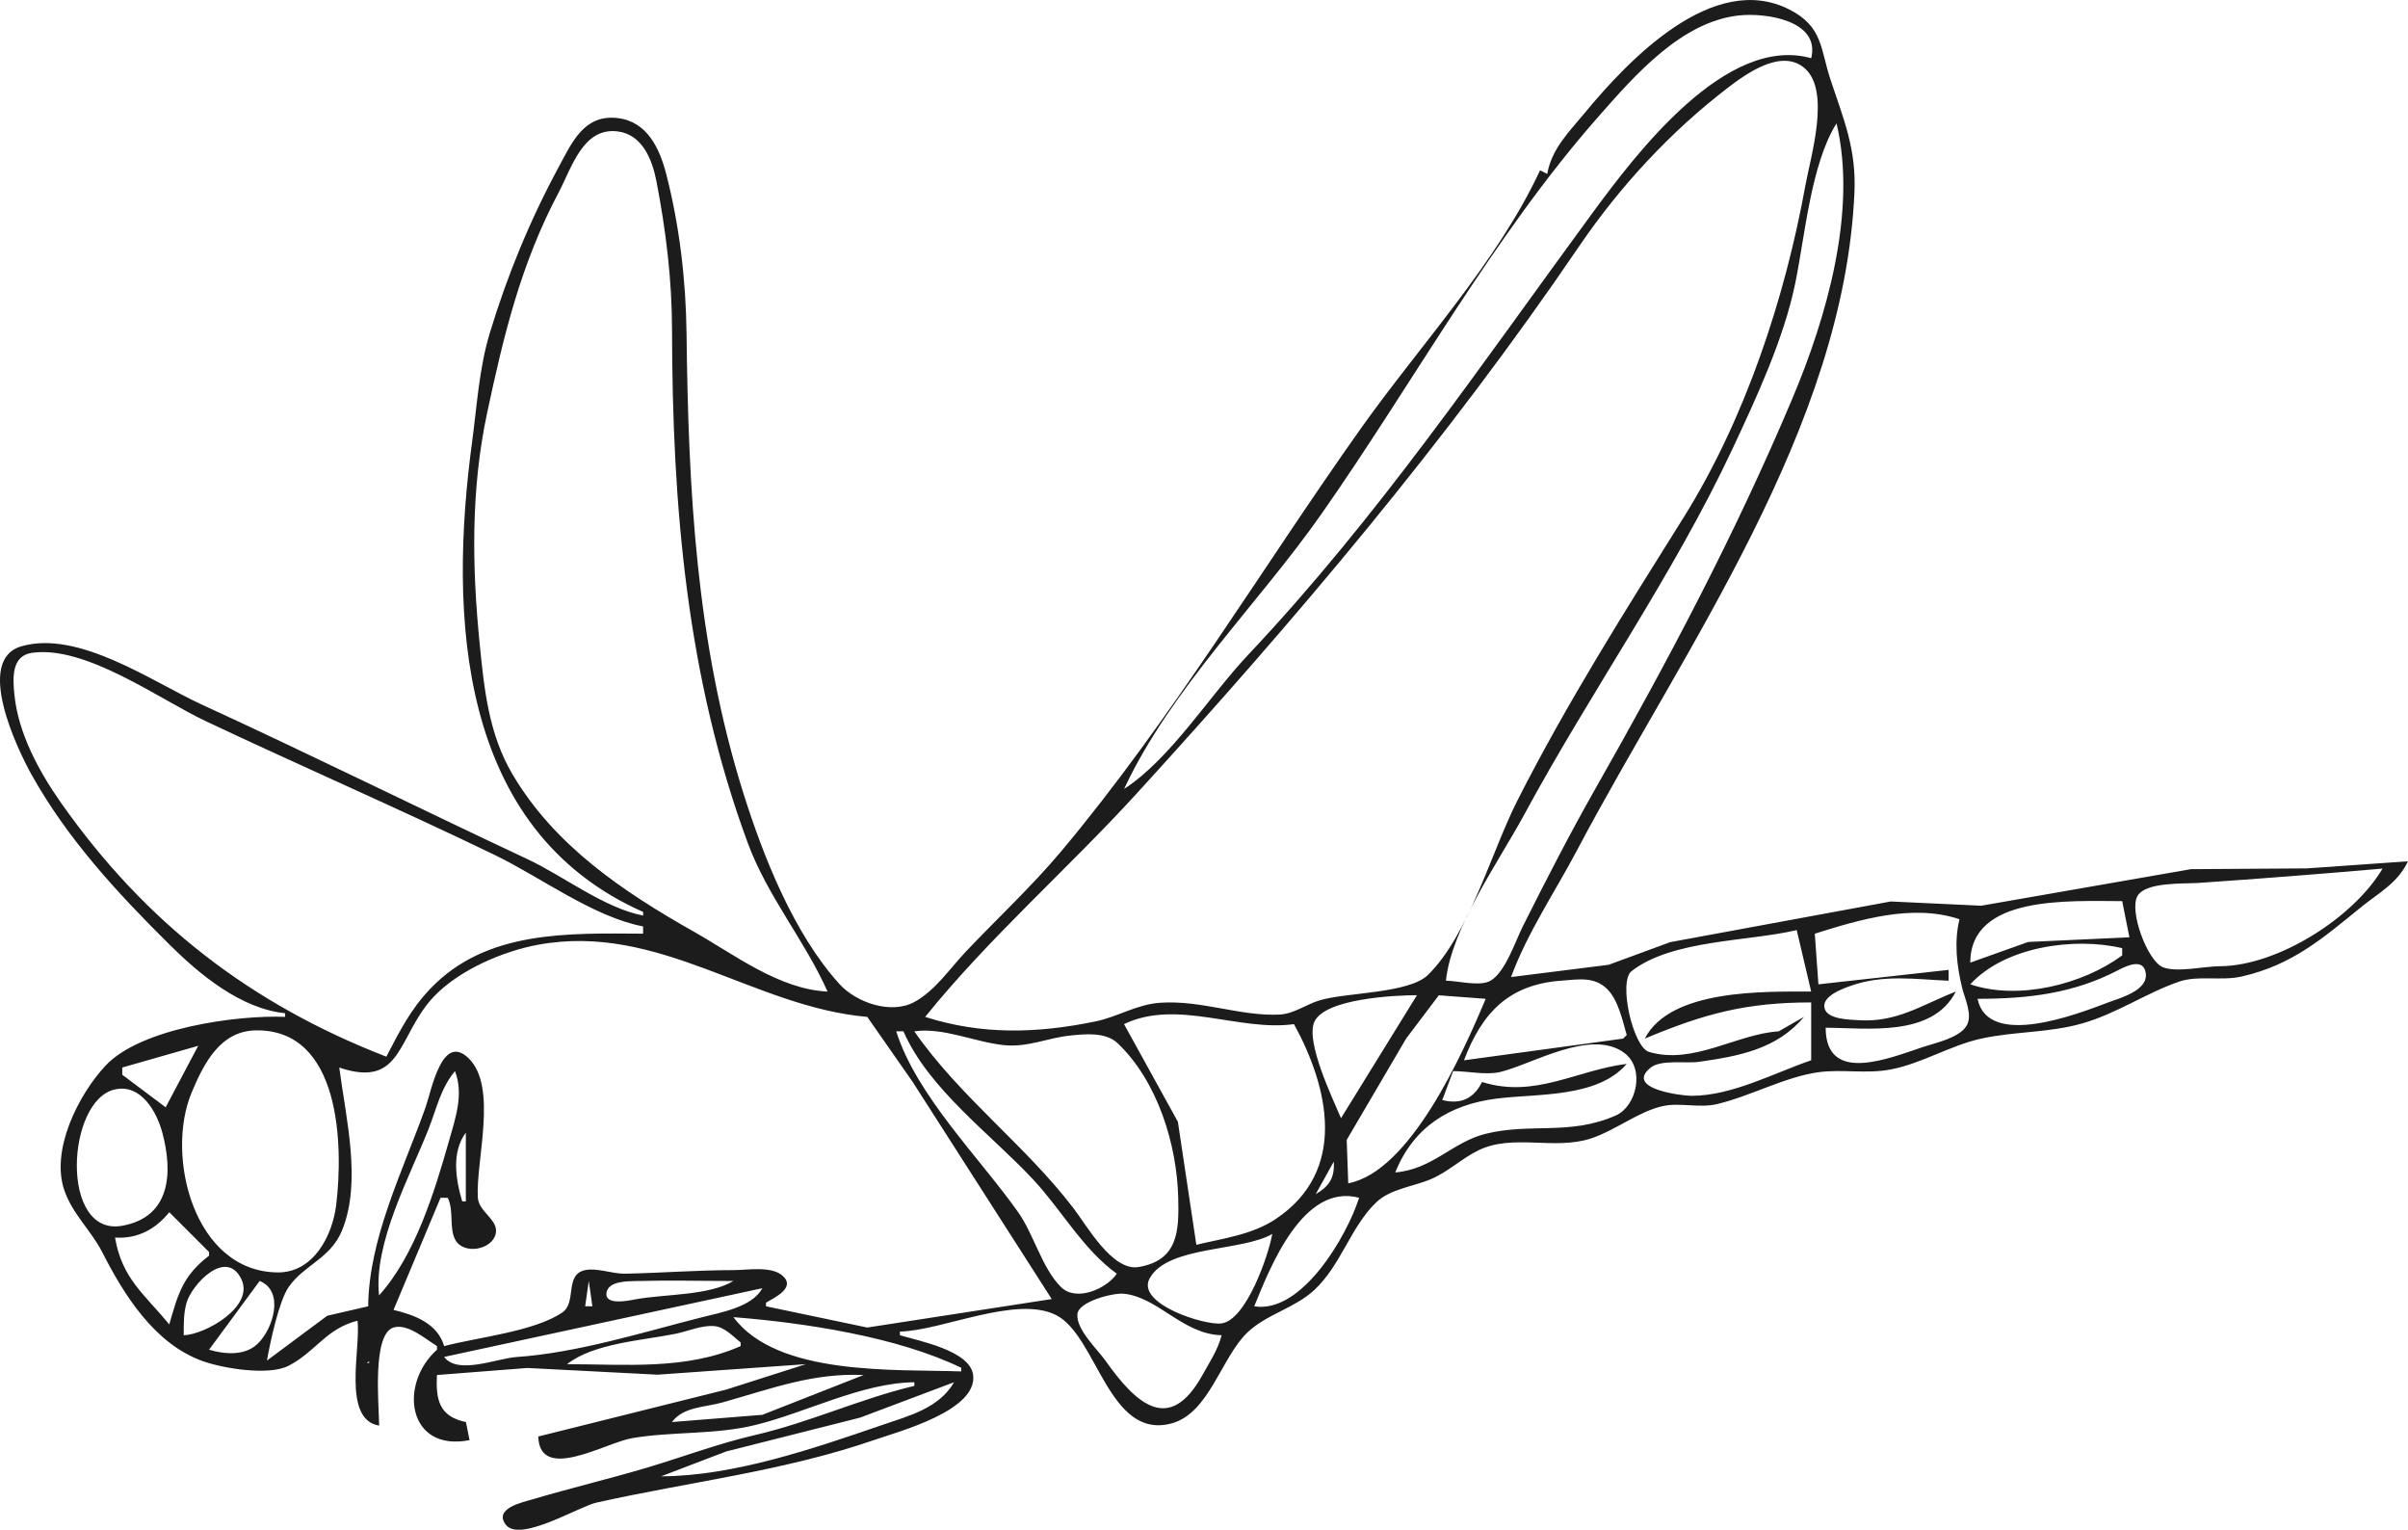 <?xml version="1.0" encoding="UTF-8"?>
<svg width="176.17mm" height="111.88mm" version="1.1" viewBox="0 0 176.17 111.88" xmlns="http://www.w3.org/2000/svg" xmlns:cc="http://creativecommons.org/ns#" xmlns:dc="http://purl.org/dc/elements/1.1/" xmlns:rdf="http://www.w3.org/1999/02/22-rdf-syntax-ns#">
 <g transform="translate(-6.4 -83.451)">
  <path d="m119.6 96.173-0.529-0.265c-3.099 6.685-8.827 12.849-13.096 18.861-7.227 10.18-13.896 21.366-21.943 30.953-2.174 2.59-4.67 4.9-6.986 7.347-1.169 1.236-2.215 2.824-3.739 3.66-1.722 0.945-4.269 0.04-5.487-1.3-3.343-3.679-5.581-9.327-7.049-14.011-3.451-11.011-4.008-22.139-4.144-33.602-0.046-3.875-0.517-7.887-1.488-11.642-0.479-1.853-1.376-3.824-3.538-4.085-2.458-0.297-3.337 1.747-4.315 3.556-2.102 3.886-3.773 7.936-5.054 12.171-0.783 2.59-0.931 5.269-1.291 7.938-1.705 12.66-1.109 28.364 12.512 34.396v0.265c-2.854-0.552-5.811-2.883-8.467-4.128-7.947-3.726-15.825-7.632-23.812-11.299-3.629-1.666-9.003-5.476-13.204-4.269-3.461 0.995-0.267 7.587 0.732 9.377 2.635 4.721 6.271 8.647 10.091 12.435 2.222 2.204 5.226 4.695 8.467 5.027v0.265c-3.556-0.143-10.596 0.832-13.15 3.58-1.987 2.138-4.021 6.178-2.998 9.12 0.604 1.739 1.945 2.907 2.76 4.498 1.584 3.095 3.797 6.702 7.348 7.977 1.511 0.542 4.858 1.093 6.305 0.338 1.992-1.04 2.736-2.714 5.027-3.288 0.273 1.952-1.168 7.213 1.587 7.673 0-1.366-0.561-6.774 1.096-7.192 1.04-0.262 2.313 0.876 3.137 1.372v0.265c-2.831 2.519-2.16 7.505 2.381 6.615l-0.265-1.323c-1.958-0.396-2.22-1.651-2.117-3.44l6.615-0.515 9.525 0.491 10.848-0.77-5.821 1.859-13.758 3.433c0.113 3.387 4.923 0.445 6.879 0.117 2.964-0.497 6.034-0.234 8.996-0.957 3.732-0.911 7.796-3.086 11.642-3.129v0.265c-3.929 0.931-7.668 2.674-11.642 3.593-2.72 0.629-5.29 1.605-7.938 2.393-2.802 0.834-5.631 1.502-8.422 2.332-0.677 0.201-2.805 0.652-1.885 1.843 1.017 1.317 5.363-1.339 6.602-1.617 6.808-1.526 13.739-2.3 20.373-4.595 1.798-0.622 7.533-2.139 7.212-4.739-0.221-1.791-3.942-2.487-5.36-2.915v-0.265c3.109-0.073 8.541-2.686 11.44-1.2 2.985 1.529 3.833 9.115 8.403 7.924 2.792-0.728 3.655-4.825 5.59-6.667 1.397-1.33 3.457-1.77 4.88-3.094 1.967-1.83 2.65-4.592 4.523-6.404 1.043-1.009 2.773-1.168 4.056-1.727 1.242-0.541 2.227-1.501 3.441-2.093 2.51-1.222 5.522 7e-3 8.201-0.857 1.784-0.575 3.532-2.001 5.292-2.376 1.293-0.275 2.629 0.17 3.969-0.148 2.434-0.578 4.984-1.996 7.408-2.328 1.74-0.238 3.497 0.141 5.292-0.204 2.297-0.441 4.336-1.753 6.615-2.254 2.454-0.539 4.955-0.412 7.408-1.117 2.529-0.726 4.632-2.208 7.058-3.047 1.408-0.487 3.105-0.037 4.594-0.379 3.705-0.852 5.887-2.764 8.731-5.071 1.312-1.064 2.688-1.766 3.429-3.355l-7.408 0.519-8.467 0.056-15.346 2.674-6.615-0.31-16.14 2.975-4.498 1.656-7.144 0.897c1.204-3.265 3.204-6.203 4.82-9.26 7.833-14.812 19.552-30.843 20.305-48.154 0.137-3.152-0.783-5.312-1.746-8.202-0.76-2.281-0.555-3.892-3.006-5.145-5.583-2.853-11.8 3.71-14.974 7.55-1.165 1.41-2.418 2.614-2.753 4.474m19.315-8.467c-6.215-1.746-12.783 6.934-16.046 11.377-8.117 11.052-15.677 22.223-25.154 32.265-2.821 2.989-5.672 7.604-9.071 9.804 3.431-7.338 9.823-13.527 14.436-20.108 6.708-9.571 12.568-20.337 20.3-29.104 2.628-2.98 6.03-6.904 10.243-7.362 1.949-0.212 5.976 0.357 5.292 3.129m-64.823 70.115c4.65-5.767 10.467-10.851 15.477-16.339 11.612-12.719 22.672-25.766 32.363-40.017 2.973-4.371 6.698-8.398 10.897-11.61 1.336-1.022 3.947-2.91 5.635-1.392 1.876 1.687 0.406 6.451 0.034 8.504-1.503 8.303-4.43 17.161-8.928 24.342-4.25 6.784-8.546 13.574-12.163 20.713-1.887 3.724-3.533 9.791-6.53 12.73-1.403 1.375-6.004 1.269-7.946 1.864-0.969 0.297-1.883 0.987-2.91 1.036-2.858 0.138-5.738-1.072-8.731-0.865-1.754 0.121-3.093 1.031-4.763 1.372-4.264 0.871-8.271 0.994-12.435-0.337m66.675-65.352c1.531 6.43-0.74 14.214-3.225 20.112-4.191 9.946-9.098 19.198-14.428 28.571-1.869 3.288-3.605 6.672-5.301 10.054-0.548 1.093-1.258 3.294-2.329 3.951-0.777 0.477-2.393 0.02-3.292 0.018 0.393-3.842 3.895-8.761 5.739-12.171 4.86-8.986 10.888-17.48 15.221-26.723 1.762-3.758 3.774-8.089 4.606-12.171 0.701-3.435 1.143-8.672 3.009-11.642m-73.819 63.5c-3.529-0.161-6.806-2.699-9.79-4.386-5.17-2.923-10.162-6.277-13.248-11.489-1.746-2.949-2.076-6.216-2.407-9.525-0.566-5.661-0.658-11.304 0.544-16.933 1.224-5.733 2.471-10.904 5.244-16.14 0.95-1.794 1.773-4.764 4.312-4.437 1.801 0.232 2.523 2.061 2.828 3.643 0.693 3.589 1.135 7.189 1.141 10.848 0.021 12.858 1.058 25.417 5.54 37.547 1.447 3.918 4.172 7.13 5.837 10.872m-13.494-4.763v0.529c-5.44-0.03-11.452-0.265-15.535 3.994-1.509 1.573-2.26 3.123-3.251 5.002-9.959-3.863-17.637-9.807-23.798-18.566-1.609-2.287-3.127-5.077-3.409-7.893-0.119-1.186-0.248-2.859 1.283-3.078 3.923-0.561 9.312 3.39 12.695 4.988 7.035 3.323 14.169 6.414 21.167 9.8 3.359 1.625 7.192 4.518 10.848 5.223m127.26-4.233c-2.115 3.593-7.673 7.122-11.906 7.144-1.14 6e-3 -3.1 0.469-4.143 0.082-1.143-0.425-2.53-4.164-1.871-5.237 0.627-1.02 3.365-0.864 4.427-0.936 4.53-0.309 9.004-0.66 13.494-1.052m-19.05 2.381 0.529 2.646-7.408 0.341-4.233 1.511c3e-3 -4.955 7.25-4.498 11.112-4.498m-11.906 1.323c-0.396 1.664-0.204 3.373 0.198 5.027 0.193 0.792 0.8 1.999 0.314 2.779-0.552 0.885-2.231 1.226-3.153 1.532-2.569 0.855-7.133 2.746-7.148-1.4 3.046 8e-3 7.801 0.717 9.525-2.646-2.482 0.97-4.332 2.286-7.144 2.093-0.642-0.044-2.198-0.057-2.447-0.826-0.295-0.912 1.312-1.479 1.918-1.693 2.381-0.842 4.709-0.471 7.144-0.367v-0.794l-9.525 1.058-0.265-3.704c3.299-1.038 7.179-2.204 10.583-1.058m-95.25 0.529-0.794-0.529 0.794 0.529m0.441 0.176-0.088 0.176 0.088-0.176m82.903 0.088 1.058 4.498c-3.442 0-10.31-0.191-12.171 3.44 4.343-1.82 7.404-2.646 12.171-2.646v4.233c-2.74 0.935-5.756 2.584-8.731 2.598-0.719 3e-3 -4.94-0.508-3.014-2.062 0.757-0.61 2.603-0.291 3.544-0.425 2.892-0.414 5.696-0.92 7.673-3.286l-1.852 1.058c-3.059 0.187-6.239 2.466-9.486 1.503-1.171-0.347-2.258-5.14-1.278-5.905 2.967-2.315 8.533-2.158 12.086-3.006m-67.998 6.35 3.325 4.763 10.169 15.875-13.494 2.082-7.408-1.553v-0.265c0.621-0.373 2.189-1.084 1.223-1.961-0.82-0.745-2.587-0.42-3.604-0.42-2.66 0-5.293 0.21-7.938 0.261-0.911 0.018-2.03-0.439-2.895-0.266-1.559 0.311-0.606 2.363-1.687 3.101-2.052 1.4-6.214 1.817-8.647 2.461-0.485-1.649-2.142-2.275-3.704-2.646l3.44-8.202h0.529c0.472 0.986 0.074 2.231 0.56 3.092 0.611 1.083 2.66 0.728 2.945-0.45 0.25-1.03-1.24-1.592-1.305-2.646-0.165-2.675 1.485-8.118-0.683-10.206-1.949-1.878-2.705 2.362-3.143 3.596-1.641 4.619-4.154 9.575-4.196 14.552l-2.995 0.69-4.413 3.279c0.234-1.314 0.868-4.342 1.595-5.388 1.121-1.612 3.06-2.072 3.902-4.137 1.454-3.565 0.269-8.23-0.205-11.906 4.684 1.581 4.224-2.361 6.935-5.205 1.833-1.923 5.028-3.304 7.617-3.779 8.854-1.624 15.704 4.548 24.077 5.279m91.81-5.027v0.529c-2.888 2.131-7.586 3.308-11.112 2.117 2.516-2.763 7.623-3.477 11.112-2.646m-10.583 3.704c3.692 0 7.036-0.386 10.319-2.111 0.622-0.327 1.858-0.888 1.993 0.265 0.148 1.259-1.912 1.794-2.787 2.124-2.22 0.838-8.762 3.385-9.525-0.278m-25.665 2.646-0.265 0.265-11.642 1.587c1.323-3.496 3.295-5.552 7.144-5.827 1.218-0.087 2.397-0.327 3.357 0.64 0.78 0.786 1.108 2.292 1.406 3.335m-10.319-2.646c-1.684 4.024-5.521 12.634-10.054 13.494l-0.113-3.175 4.346-7.408 2.393-3.168 3.428 0.257m-5.027-0.265-5.556 8.996c-0.613-1.442-2.602-5.58-1.953-7.04 0.761-1.712 5.892-1.952 7.509-1.956m-8.996 2.117c2.543 4.644 3.954 10.719-1.333 14.252-1.728 1.155-3.845 1.414-5.811 1.887l-1.35-8.996-3.942-7.144c3.873-1.864 8.454 0.568 12.435 0m-75.935 0.457c6.189-0.077 6.395 8.379 5.862 12.772-0.27 2.228-1.65 4.952-4.274 4.932-6.133-0.048-8.236-8.515-6.309-13.134 0.884-2.118 2.085-4.538 4.722-4.57m48.154 0.072c2.112-0.314 4.479 0.81 6.615 1.013 1.692 0.161 3.12-0.526 4.763-0.703 1.125-0.121 2.63-0.272 3.506 0.563 2.91 2.775 4.332 7.378 4.428 11.297 0.059 2.389 0.016 4.583-2.906 5.068-1.907 0.316-3.768-3.005-4.736-4.274-3.535-4.637-8.304-8.131-11.668-12.965m-0.794 0c1.86 4.247 6.408 7.527 9.501 10.848 2.062 2.213 3.637 5.101 6.109 6.879-0.746 1.101-2.964 2.086-4.086 0.973-1.389-1.378-1.982-3.847-3.131-5.471-2.84-4.018-7.413-8.491-8.923-13.229h0.529m-51.594 1.058-2.381 4.498-3.175-2.381v-0.529l5.556-1.587m87.577 9.26c1.333-3.31 3.942-4.957 7.408-5.399 2.974-0.379 7.369-0.032 9.525-2.539-3.68 0.459-6.73 2.541-10.583 1.323-0.619 1.238-1.575 1.656-2.91 1.323l0.794-2.117c1.067 0 2.412 0.306 3.44 0.065 2.29-0.538 6.678-3.231 9.105-1.38 1.517 1.157 0.867 3.892-0.639 4.557-3.373 1.489-6.189 0.521-9.524 1.341-2.413 0.593-3.9 2.61-6.615 2.826m-68.792-7.408c0.646 1.657 0.051 3.387-0.416 5.027-1.068 3.749-2.477 8.428-5.14 11.377-0.41-3.821 2.237-8.668 3.622-12.171 0.59-1.492 0.879-2.971 1.934-4.233m-24.866 1.334c1.91-0.409 3.05 1.655 3.455 3.164 0.789 2.941 0.608 6.171-2.931 6.811-4.587 0.829-4.101-9.209-0.524-9.974m25.66 3.164v5.027h-0.265c-0.48-1.611-0.795-3.605 0.265-5.027m63.5 2.117c0.067 1.173-0.312 1.796-1.323 2.381l1.323-2.381m1.852 2.646c-0.881 2.784-4.189 8.504-7.673 7.938 1.171-2.87 3.569-9.029 7.673-7.938m-84.138 3.969v0.265c-1.934 1.479-2.28 2.842-2.91 5.027-1.833-2.215-3.464-3.368-3.969-6.35 1.651 0.101 2.938-0.59 3.969-1.852l2.91 2.91m20.108-1.852-1.323 0.794 1.323-0.794m57.679 0.529c-0.285 1.596-1.912 6.295-3.709 6.543-1.224 0.17-6.282-1.431-5.264-3.293 1.313-2.404 6.746-1.951 8.973-3.25m-79.64 7.408c0.002-0.8-0.018-1.604 0.209-2.38 0.387-1.323 2.859-3.99 3.989-1.762 1.043 2.057-2.674 4.106-4.198 4.143m40.217-3.969c-1.814 1.087-5.044 0.949-7.144 1.34-0.459 0.085-2.326 0.502-2.138-0.512 0.152-0.82 1.528-0.808 2.138-0.824 2.391-0.064 4.753-4e-3 7.144-4e-3m-38.365 5.027 3.704-5.027c1.821 0.732 1.01 3.476-0.144 4.59-0.938 0.905-2.423 0.773-3.56 0.437m27.781-5.027 0.265 1.852h-0.529l0.265-1.852m12.7 0.529c-0.757 1.387-3.028 1.77-4.498 2.144-4.323 1.1-9.056 2.585-13.494 2.889-1.445 0.099-4.285 1.326-5.292-7e-3l23.283-5.027m33.602 3.44c-0.273 1.059-0.874 1.955-1.404 2.91-2.415 4.357-4.838 2.136-7.103-1.058-0.598-0.843-2.152-2.285-2.047-3.401 0.088-0.925 2.619-1.562 3.386-1.488 2.509 0.243 4.325 2.97 7.168 3.037m-19.05 2.381v0.265c-4.8-0.173-13.448 0.366-16.669-3.969 5.182 0.409 11.97 1.43 16.669 3.704m-16.14-1.852v0.265c-4.004 1.772-8.466 1.323-12.7 1.323 1.94-1.535 5.547-1.74 7.938-2.223 0.881-0.177 1.989-0.669 2.887-0.556 0.73 0.091 1.326 0.756 1.876 1.191m-27.252 1.411c0.205 0 0.042 0.132-0.088 0.088l0.088-0.088m36.248 0.97-7.408 2.91-6.615 0.529c0.834-1.132 2.434-1.078 3.704-1.436 3.645-1.029 6.627-2.172 10.319-2.003m6.615 0.529c-1.101 1.909-3.337 2.466-5.292 3.138-4.966 1.707-10.849 3.727-16.14 3.741l4.763-1.819 9.79-2.472 6.879-2.589m-42.598 0.265-0.529 0.529 0.529-0.529m10.583 9.525-0.265 0.265z" fill="#1c1c1c"/>
 </g>
</svg>

